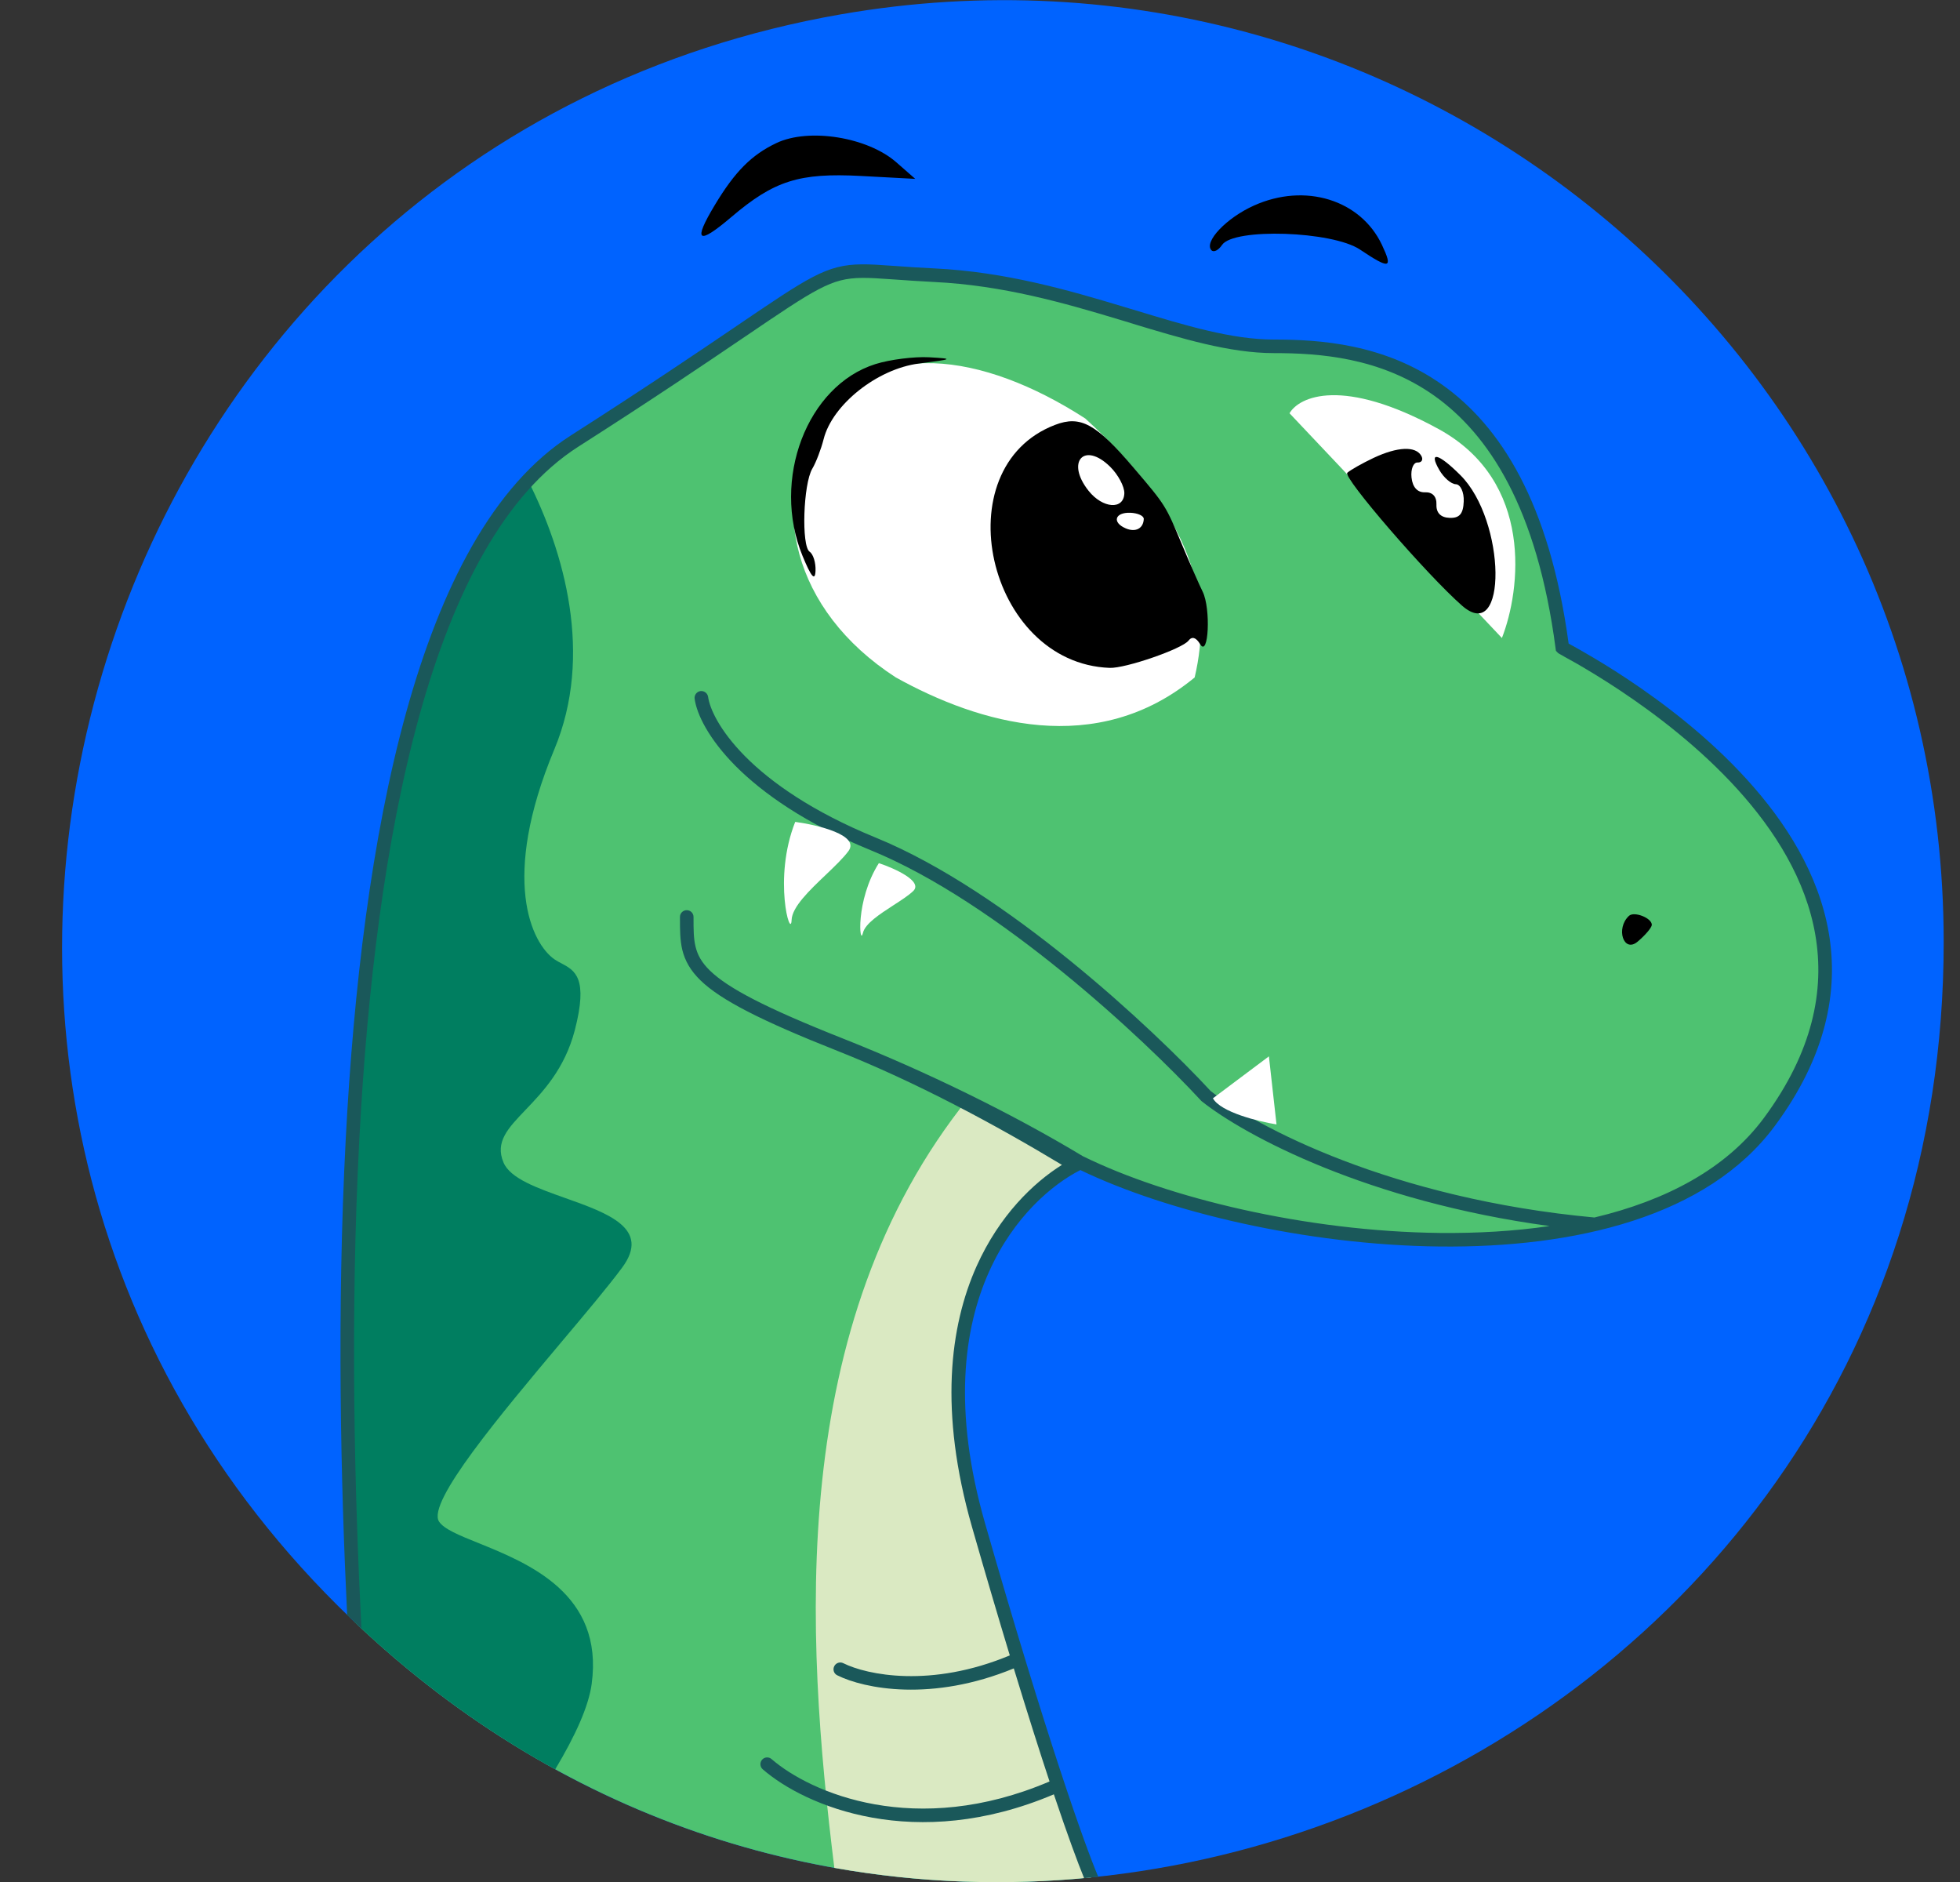 <svg width="25" height="24" viewBox="0 0 25 24" fill="none" xmlns="http://www.w3.org/2000/svg">
<rect x="0" y="0" width="25" height="24" fill="#333333" stroke="none"/>
<path fill-rule="evenodd" clip-rule="evenodd" d="M10.719 0.184C1.179 1.85 -2.552 13.656 4.307 20.475C11.884 28.008 24.792 22.677 24.792 12.014C24.792 4.559 18.061 -1.099 10.719 0.184Z" fill="#0063FF"/>
<path fill-rule="evenodd" clip-rule="evenodd" d="M13.918 23.942C13.738 23.511 13.255 22.147 12.48 19.445C11.649 16.543 13.029 15.184 13.78 14.824C15.945 15.889 20.904 16.558 22.57 14.306C24.974 11.055 20.554 8.607 19.987 8.293C19.951 8.273 19.931 8.262 19.928 8.26C19.452 4.632 17.417 4.416 16.248 4.416C15.699 4.416 15.102 4.235 14.439 4.034C13.691 3.807 12.859 3.555 11.918 3.509C11.305 3.479 11.027 3.429 10.768 3.477C10.277 3.568 9.851 4.013 7.328 5.625C4.267 7.58 4.293 16.153 4.519 20.682C7.269 23.295 10.682 24.267 13.918 23.942Z" fill="#4EC271"/>
<path fill-rule="evenodd" clip-rule="evenodd" d="M7.082 22.563C7.339 22.134 7.509 21.758 7.547 21.474C7.703 20.326 6.74 19.936 6.106 19.679C5.857 19.579 5.66 19.499 5.599 19.402C5.445 19.156 6.386 18.037 7.16 17.115L7.16 17.115C7.475 16.741 7.762 16.4 7.937 16.163C8.304 15.666 7.751 15.47 7.21 15.278C6.856 15.152 6.507 15.029 6.422 14.824C6.312 14.563 6.478 14.389 6.703 14.154C6.924 13.923 7.202 13.632 7.331 13.14C7.506 12.469 7.333 12.377 7.163 12.286C7.131 12.27 7.1 12.253 7.071 12.233C6.782 12.031 6.378 11.214 7.071 9.555C7.572 8.356 7.198 7.04 6.734 6.125C4.272 8.752 4.308 16.468 4.519 20.682C5.324 21.446 6.185 22.07 7.082 22.563Z" fill="#007E60"/>
<path fill-rule="evenodd" clip-rule="evenodd" d="M13.918 23.942C13.739 23.511 13.255 22.146 12.481 19.444C11.649 16.542 13.029 15.184 13.78 14.824C13.794 14.831 13.808 14.838 13.822 14.845C13.811 14.829 13.799 14.819 13.788 14.815C13.407 14.677 12.677 14.21 12.359 13.994C10.021 16.892 10.277 20.861 10.642 23.82C11.733 24.014 12.835 24.05 13.918 23.942Z" fill="#DAE9C2"/>
<path fill-rule="evenodd" clip-rule="evenodd" d="M14.008 23.933C13.84 23.538 13.354 22.179 12.563 19.421C12.152 17.986 12.29 16.943 12.616 16.216C12.931 15.514 13.424 15.102 13.78 14.921C14.879 15.451 16.651 15.877 18.361 15.896C20.085 15.915 21.78 15.519 22.639 14.357C23.29 13.477 23.455 12.646 23.326 11.895C23.198 11.148 22.78 10.489 22.287 9.946C21.794 9.401 21.219 8.966 20.766 8.665C20.54 8.514 20.343 8.397 20.202 8.316C20.131 8.275 20.075 8.243 20.035 8.222L20.012 8.209L20.008 8.207C19.764 6.404 19.132 5.429 18.398 4.908C17.66 4.384 16.836 4.33 16.247 4.33C15.712 4.33 15.127 4.153 14.459 3.95L14.459 3.95L14.458 3.95C14.418 3.938 14.376 3.925 14.335 3.913C13.62 3.697 12.821 3.467 11.921 3.423C11.73 3.414 11.571 3.403 11.435 3.393L11.435 3.393C11.414 3.391 11.394 3.39 11.374 3.389C11.226 3.378 11.102 3.37 10.992 3.371C10.766 3.373 10.595 3.413 10.361 3.536C10.141 3.651 9.86 3.842 9.416 4.143L9.416 4.143L9.372 4.173C8.9 4.493 8.243 4.938 7.281 5.553C6.289 6.186 5.624 7.485 5.181 9.084C4.737 10.687 4.51 12.612 4.41 14.523C4.294 16.731 4.347 18.926 4.428 20.595C4.489 20.653 4.549 20.711 4.61 20.768C4.524 19.083 4.463 16.814 4.583 14.532C4.683 12.626 4.909 10.716 5.348 9.13C5.788 7.54 6.439 6.296 7.374 5.698C8.339 5.082 8.997 4.636 9.469 4.316L9.502 4.294C9.957 3.985 10.231 3.799 10.442 3.689C10.652 3.579 10.796 3.546 10.994 3.544C11.096 3.543 11.213 3.55 11.362 3.561C11.382 3.562 11.402 3.564 11.422 3.565L11.422 3.565L11.422 3.565C11.559 3.575 11.719 3.586 11.913 3.596C12.789 3.638 13.57 3.862 14.285 4.078C14.329 4.092 14.374 4.105 14.418 4.118L14.418 4.119C15.076 4.318 15.685 4.503 16.247 4.503C16.828 4.503 17.606 4.557 18.297 5.048C18.986 5.538 19.606 6.473 19.842 8.271L19.846 8.3L19.867 8.321C19.873 8.328 19.88 8.332 19.881 8.333L19.882 8.333C19.883 8.334 19.884 8.335 19.886 8.336C19.887 8.337 19.888 8.337 19.889 8.338C19.89 8.339 19.892 8.339 19.893 8.34C19.896 8.342 19.9 8.344 19.904 8.346C19.914 8.352 19.928 8.36 19.945 8.369L19.951 8.373C19.99 8.394 20.046 8.425 20.116 8.465C20.254 8.545 20.448 8.661 20.67 8.809C21.116 9.106 21.678 9.532 22.159 10.062C22.64 10.592 23.035 11.221 23.155 11.924C23.275 12.624 23.126 13.408 22.5 14.255C22.018 14.907 21.246 15.31 20.337 15.526C17.755 15.287 16.013 14.366 15.441 13.912C15.072 13.513 14.42 12.877 13.656 12.256C12.889 11.633 12.003 11.022 11.171 10.682C10.359 10.35 9.833 9.976 9.505 9.646C9.176 9.314 9.052 9.033 9.032 8.887C9.025 8.84 8.982 8.807 8.934 8.813C8.887 8.82 8.854 8.863 8.86 8.911C8.887 9.107 9.038 9.421 9.382 9.768C9.729 10.116 10.275 10.503 11.105 10.842C11.914 11.172 12.784 11.771 13.546 12.39C14.307 13.008 14.955 13.641 15.318 14.034L15.322 14.039L15.327 14.043C15.88 14.484 17.449 15.322 19.765 15.635C19.315 15.701 18.843 15.728 18.363 15.723C16.655 15.704 14.887 15.273 13.818 14.747L13.813 14.745C12.915 14.203 11.812 13.663 10.75 13.243C9.759 12.851 9.286 12.6 9.058 12.38C8.947 12.273 8.897 12.176 8.872 12.073C8.846 11.967 8.846 11.853 8.846 11.704L8.846 11.693C8.846 11.645 8.807 11.607 8.76 11.607C8.712 11.607 8.673 11.645 8.673 11.693L8.673 11.714C8.673 11.854 8.673 11.988 8.703 12.114C8.737 12.251 8.805 12.376 8.937 12.504C9.194 12.752 9.7 13.013 10.686 13.403C11.677 13.796 12.688 14.338 13.545 14.855C13.181 15.083 12.747 15.5 12.457 16.146C12.113 16.915 11.977 18.001 12.397 19.469C12.573 20.083 12.734 20.629 12.88 21.11C11.876 21.53 11.059 21.36 10.757 21.21C10.714 21.188 10.662 21.206 10.641 21.248C10.619 21.291 10.636 21.343 10.679 21.364C11.026 21.537 11.889 21.706 12.931 21.276C13.106 21.85 13.258 22.328 13.387 22.718C11.678 23.447 10.337 22.862 9.842 22.433C9.806 22.401 9.751 22.405 9.72 22.441C9.689 22.477 9.693 22.532 9.729 22.563C10.269 23.032 11.675 23.631 13.442 22.882C13.62 23.412 13.749 23.759 13.828 23.951C13.888 23.945 13.948 23.939 14.008 23.933Z" fill="#1A585A"/>
<path fill-rule="evenodd" clip-rule="evenodd" d="M11.425 8.638C12.487 9.228 13.986 9.673 15.238 8.639C15.471 7.646 15.238 6.61 13.843 5.337C12.518 4.481 11.141 4.309 10.465 5.35C9.789 6.391 10.101 7.782 11.425 8.638ZM10.143 10.481C10.431 10.52 10.969 10.65 10.823 10.852C10.757 10.942 10.646 11.048 10.531 11.158C10.324 11.355 10.103 11.566 10.097 11.732C10.087 11.991 9.856 11.205 10.143 10.481ZM11.647 11.364C11.779 11.239 11.411 11.074 11.21 11.007C10.906 11.487 10.965 12.081 11.007 11.897C11.034 11.779 11.222 11.657 11.396 11.544C11.494 11.481 11.588 11.42 11.647 11.364ZM16.185 13.471L15.471 14.006C15.569 14.183 16.052 14.302 16.282 14.339L16.185 13.471ZM16.448 5.27L19.157 8.136C19.396 7.526 19.57 6.138 18.347 5.47C17.124 4.802 16.571 5.058 16.448 5.27Z" fill="white"/>
<path fill-rule="evenodd" clip-rule="evenodd" d="M9.904 1.824C9.587 1.974 9.374 2.188 9.118 2.614C8.835 3.084 8.9 3.132 9.328 2.768C9.875 2.303 10.194 2.202 10.982 2.244L11.674 2.281L11.433 2.07C11.066 1.748 10.318 1.628 9.904 1.824ZM15.995 2.621C15.644 2.778 15.353 3.084 15.452 3.191C15.481 3.222 15.541 3.192 15.587 3.124C15.735 2.904 16.993 2.946 17.346 3.182C17.727 3.437 17.77 3.427 17.627 3.123C17.355 2.547 16.646 2.328 15.995 2.621ZM11.166 4.643C10.293 4.918 9.837 6.116 10.236 7.088C10.347 7.358 10.396 7.415 10.402 7.281C10.407 7.177 10.373 7.067 10.327 7.036C10.22 6.964 10.245 6.172 10.361 5.977C10.409 5.896 10.473 5.728 10.505 5.602C10.615 5.161 11.189 4.704 11.72 4.636C12.161 4.58 12.17 4.574 11.849 4.556C11.659 4.546 11.351 4.585 11.166 4.643ZM13.458 5.418C12.029 5.964 12.589 8.459 14.154 8.517C14.355 8.525 15.078 8.275 15.159 8.17C15.204 8.112 15.255 8.127 15.308 8.215C15.416 8.393 15.446 7.76 15.34 7.545C15.298 7.461 15.181 7.194 15.08 6.953C14.866 6.441 14.87 6.448 14.463 5.969C13.98 5.402 13.783 5.294 13.458 5.418ZM17.521 5.839C17.375 5.908 17.224 5.994 17.185 6.029C17.124 6.085 18.2 7.33 18.648 7.723C19.23 8.233 19.211 6.641 18.628 6.06C18.346 5.778 18.216 5.747 18.359 5.994C18.415 6.091 18.509 6.173 18.569 6.175C18.629 6.177 18.675 6.276 18.67 6.395C18.664 6.553 18.616 6.609 18.489 6.604C18.377 6.6 18.318 6.54 18.322 6.435C18.326 6.332 18.272 6.274 18.176 6.278C18.08 6.282 18.017 6.213 18.004 6.089C17.993 5.982 18.028 5.896 18.081 5.898C18.135 5.9 18.156 5.861 18.129 5.813C18.056 5.686 17.826 5.696 17.521 5.839ZM14.341 6.292C14.333 6.505 14.065 6.485 13.885 6.259C13.592 5.891 13.827 5.626 14.159 5.951C14.262 6.052 14.344 6.206 14.341 6.292ZM14.589 6.618C14.584 6.739 14.485 6.792 14.359 6.738C14.181 6.662 14.22 6.532 14.418 6.539C14.514 6.543 14.59 6.578 14.589 6.618ZM20.778 11.679C20.605 11.839 20.71 12.157 20.887 12.009C20.986 11.926 21.067 11.83 21.069 11.795C21.072 11.708 20.845 11.618 20.778 11.679Z" fill="black"/>
</svg>
